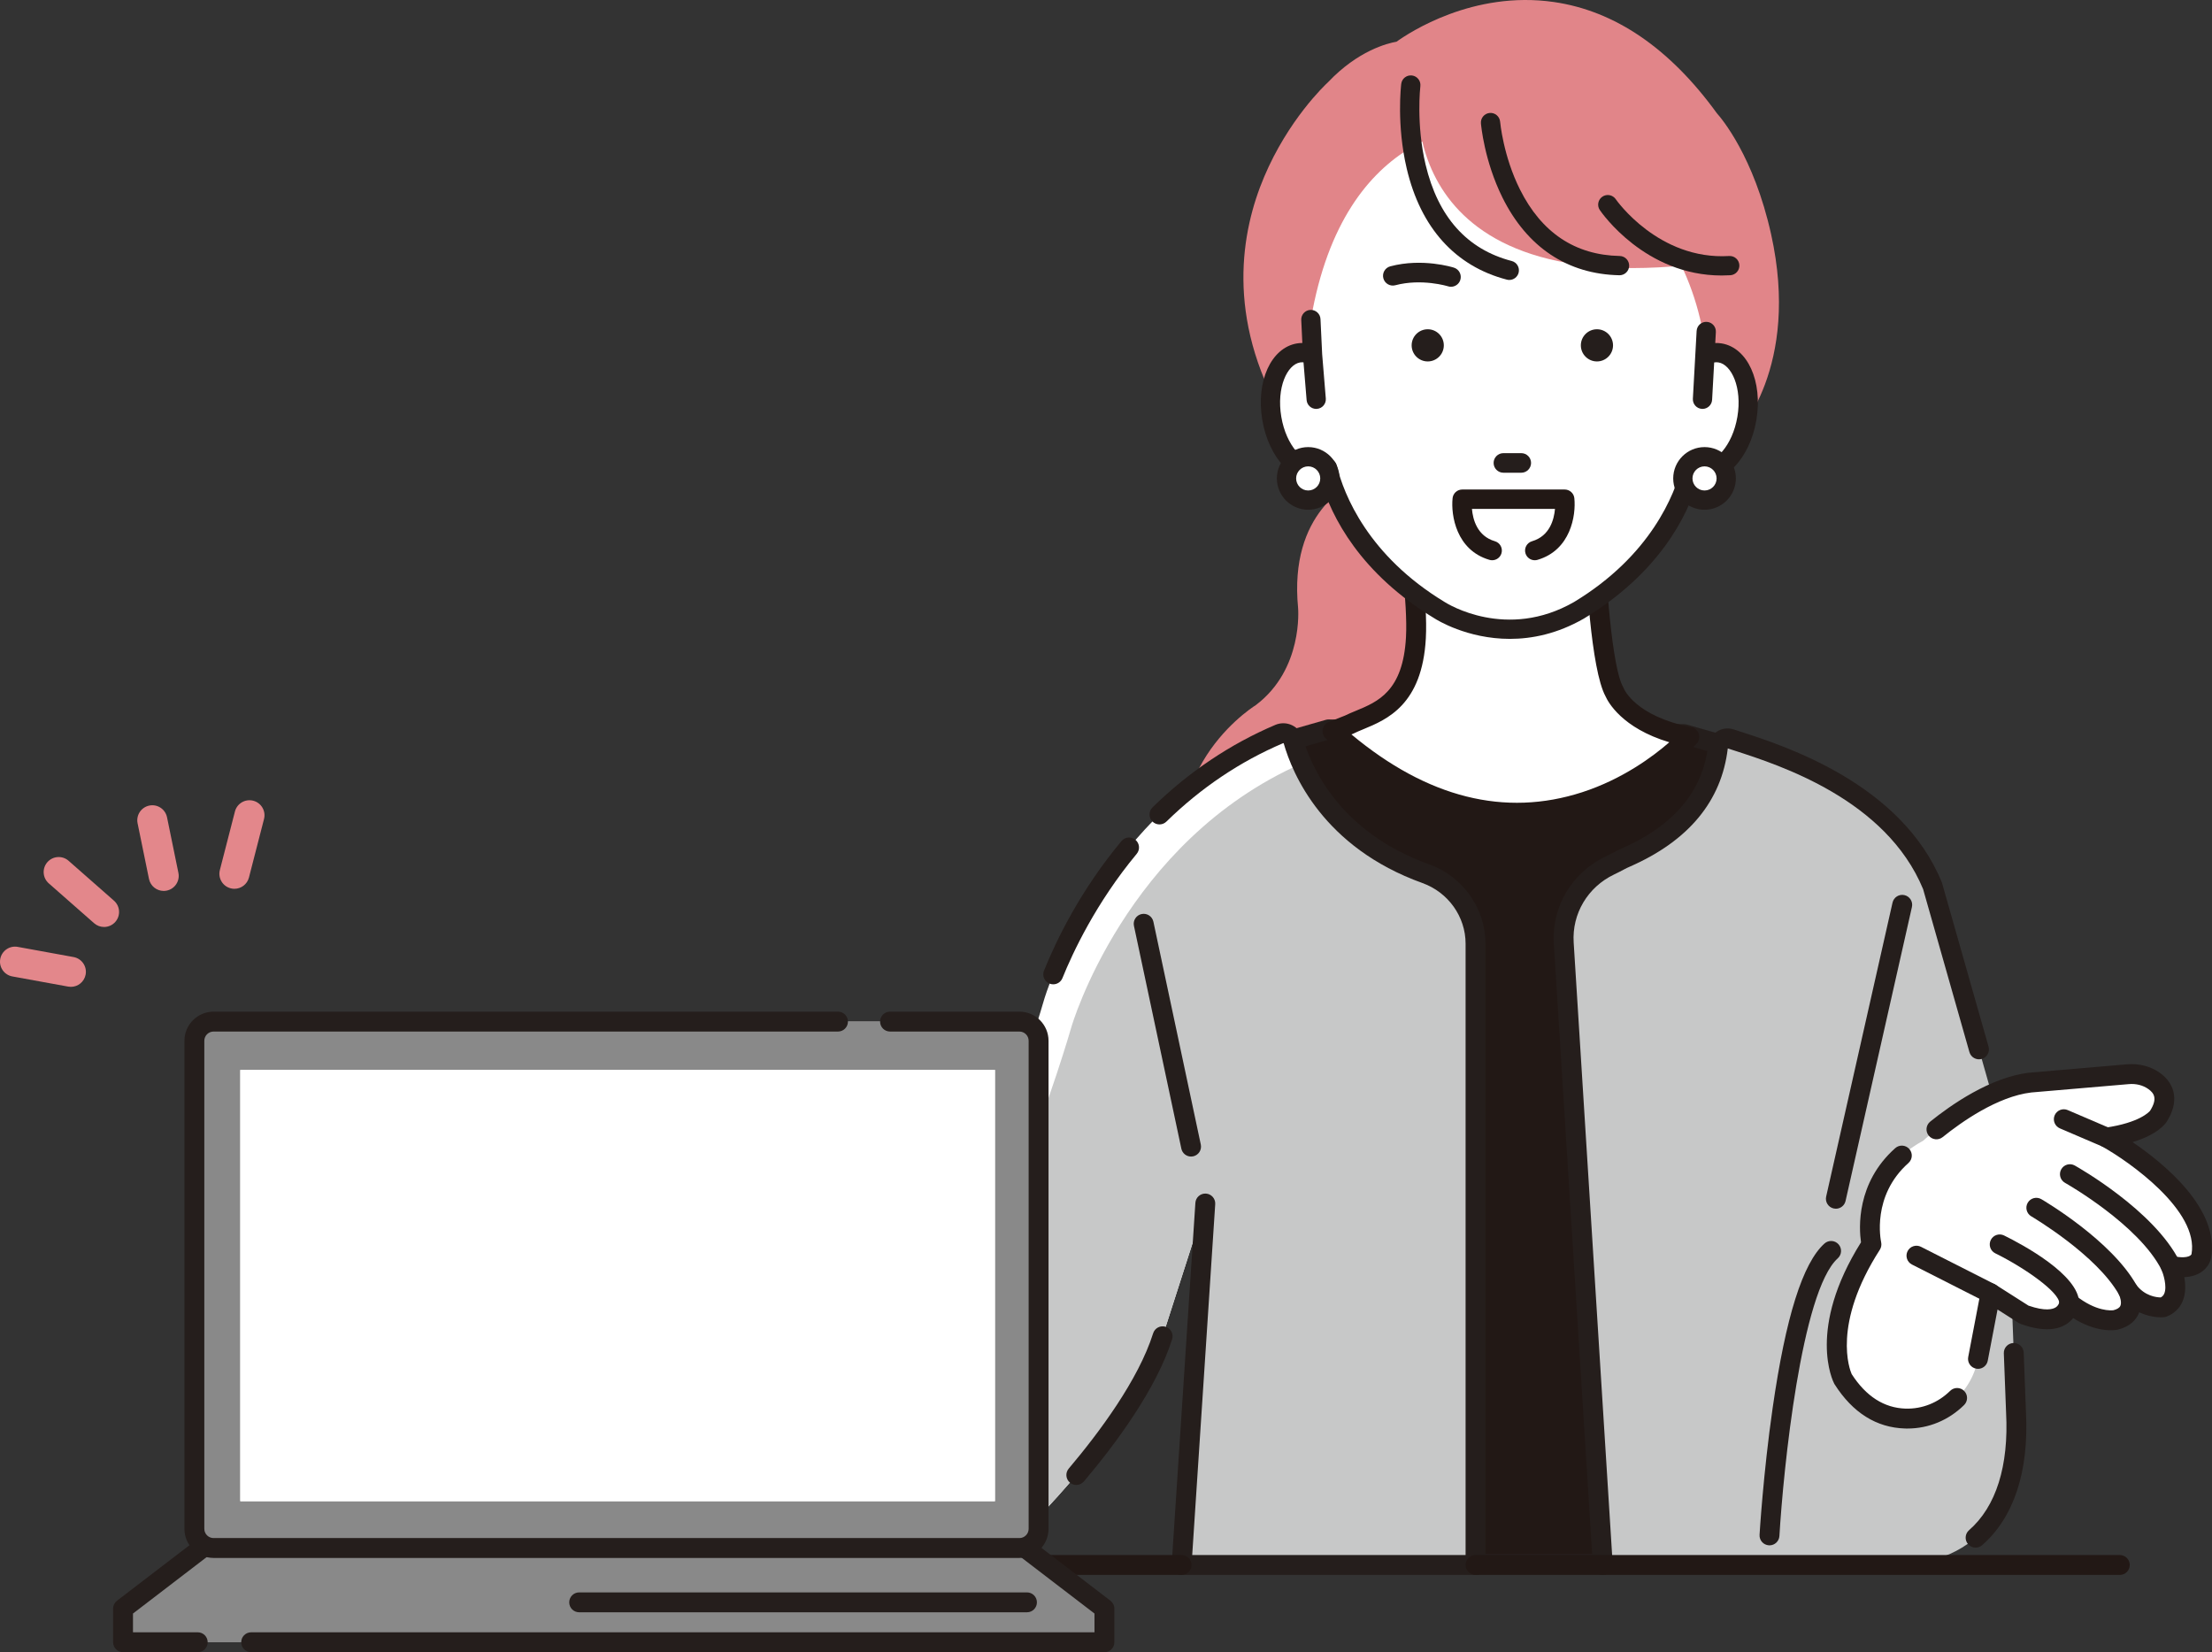 <?xml version="1.0" encoding="UTF-8"?>
<svg id="line" xmlns="http://www.w3.org/2000/svg" version="1.1" viewBox="0 0 909.572 679.345">
  <rect x="0" y="0" width="909.572" height="679.345" fill="#333333" stroke="none"/>
  <!-- Generator: Adobe Illustrator 29.1.0, SVG Export Plug-In . SVG Version: 2.1.0 Build 142)  -->
  <defs>
    <style>
      .st0 {
        fill: #221815;
      }

      .st1 {
        fill: #251e1c;
      }

      .st2 {
        fill: #e3878b;
      }

      .st3 {
        fill: #dadbdb;
      }

      .st4 {
        fill: #e18589;
      }

      .st5 {
        fill: #c7c8c8;
      }

      .st6 {
        fill: #fff;
      }

      .st7 {
        fill: #c5c6c6;
      }

      .st8 {
        fill: #898989;
      }
    </style>
  </defs>
  <path class="st4" d="M728.276,96.311c-7.099-32.005-20.455-47.693-22.287-49.729-19.373-26.723-41.922-42.116-67.021-45.748-33.252-4.816-59.594,12.631-64.715,16.312-3.788.659-15.85,3.688-28.114,16.604-1.587,1.47-16.463,15.638-26.327,38.982-9.46,22.389-15.81,57.672,7.668,98.621.178.311.397.595.652.847.681.674,12.789,12.498,32.532,23.506-5.94,3.334-30.701,14.897-26.887,54.302.023.25,2.156,25.142-17.353,39.894-1.663,1.052-13.489,8.867-21.932,23.389-8.262,14.21-14.688,37.682,1.617,68.808.685,1.307,2.038,2.123,3.508,2.123.033,0,.066-.001.099-.001l108.865-2.721c1.052-.027,2.051-.471,2.775-1.234.724-.763,1.115-1.784,1.086-2.835l-4.082-142.156c-.03-1.084-.504-2.108-1.31-2.834l-33.721-30.349c3.817,1.721,7.828,3.353,12.018,4.834,12.109,4.282,26.594,7.557,42.582,7.557,25.755,0,55.402-8.503,85.244-34.993.065-.058.128-.118.19-.18,1.111-1.126,27.067-28.202,14.914-82.997Z"/>
  <g>
    <polygon class="st0" points="525.836 305.758 546.303 299.909 692.518 301.859 733.457 313.556 733.457 643.02 530.71 643.02 525.836 305.758"/>
    <path class="st1" d="M733.457,647.109h-202.747c-2.235,0-4.057-1.795-4.089-4.03l-4.873-337.262c-.026-1.847,1.189-3.483,2.966-3.991l20.467-5.848c.383-.109.786-.17,1.178-.157l146.215,1.949c.361.005.721.058,1.068.157l40.938,11.697c1.756.501,2.966,2.106,2.966,3.932v329.465c0,2.258-1.831,4.089-4.089,4.089ZM534.74,638.931h194.628v-322.292l-37.449-10.7-145.069-1.934-16.879,4.823,4.77,330.103Z"/>
  </g>
  <g>
    <path class="st6" d="M582.222,262.227c.616-11.264-1.354-25.959-2.553-45.171h75.817s1.68,55.724,8.398,67.482c0,0,5.039,13.437,30.756,18.476,0,0-64.422,71.536-146.724-2.368l6.791-2.671c9.057-4.557,25.926-6.72,27.514-35.748Z"/>
    <path class="st0" d="M624.125,338.196c-32.644.002-60.079-17.572-78.939-34.508-1.056-.947-1.544-2.373-1.293-3.768.252-1.395,1.209-2.56,2.527-3.079l6.623-2.605c1.398-.693,2.889-1.308,4.462-1.958,9.102-3.76,19.418-8.023,20.634-30.273h0c.396-7.251-.353-16.382-1.221-26.955-.436-5.31-.931-11.329-1.33-17.738-.07-1.126.328-2.232,1.102-3.054.772-.823,1.851-1.289,2.979-1.289h75.817c2.21,0,4.021,1.756,4.087,3.966.663,21.991,3.305,57.603,7.86,65.576.108.19.202.388.278.593.17.409,4.942,11.437,27.715,15.899,1.445.283,2.626,1.321,3.093,2.718.466,1.397.144,2.937-.841,4.031-.688.763-17.147,18.796-44.264,27.679-10.136,3.32-19.931,4.767-29.29,4.768ZM555.702,301.977c31.245,26.045,63.127,34.048,94.855,23.782,16.711-5.409,29.27-14.808,35.862-20.555-19.546-5.842-25.238-16.674-26.21-18.861-6.075-11.127-8.14-51.587-8.671-65.198h-67.5c.325,4.648.683,8.996,1.03,13.234.893,10.873,1.663,20.262,1.236,28.071-1.498,27.395-16.049,33.407-25.677,37.385-1.494.617-2.906,1.201-4.082,1.792-.111.056-.226.107-.342.152l-.502.198ZM554.708,297.974h.01-.01Z"/>
  </g>
  <path class="st6" d="M649.212,250.972c32.873-19.874,43.313-46.434,46.233-58.594,1.133.716,2.349,1.228,3.664,1.453,8.342,1.401,16.937-8.363,19.209-21.811,2.264-13.447-2.659-25.495-10.995-26.905-1.935-.322-3.878-.024-5.758.759h0c-6.98-67.533-67.513-95.879-80.925-94.535-13.411-1.344-67.816,0-81.612,80.044l.689,14.492c-1.879-.783-3.827-1.081-5.762-.759-8.336,1.41-13.259,13.458-10.994,26.905,2.269,13.448,10.866,23.213,19.206,21.811,1.315-.225,2.536-.738,3.666-1.453,2.917,12.16,13.36,38.72,46.232,58.594,0,0,26.898,17.358,57.146,0Z"/>
  <path class="st4" d="M646.01,25.673l-62.723,11.131s-12.061,89.609,122.199,70.838c0,0-9.444-80.042-59.476-81.969Z"/>
  <path class="st1" d="M619.621,114.981c.334.087.67.129,1.0.129,1.76,0,3.366-1.183,3.83-2.965.551-2.117-.719-4.279-2.836-4.83-18.401-4.786-30.32-18.132-35.425-39.666-3.927-16.563-2.17-31.966-2.141-32.212.263-2.171-1.284-4.144-3.456-4.407-2.171-.264-4.145,1.284-4.408,3.455-.082.678-1.965,16.815,2.245,34.772,5.72,24.393,19.963,40.204,41.19,45.725Z"/>
  <path class="st1" d="M666.025,105.257c-18.333-.366-32.139-9.577-41.035-27.376-6.861-13.728-8.123-27.641-8.139-27.821-.183-2.178-2.102-3.796-4.275-3.615-2.18.182-3.8,2.096-3.618,4.276.052.622,1.354,15.392,8.837,30.482,10.162,20.492,26.785,31.548,48.071,31.974.027.001.054.001.081.001,2.15,0,3.915-1.721,3.958-3.881.043-2.187-1.694-3.995-3.881-4.04Z"/>
  <path class="st1" d="M711.03,105.264c-29.095,1.763-46.461-23.098-46.633-23.35-1.229-1.804-3.689-2.273-5.498-1.048-1.81,1.228-2.281,3.692-1.054,5.502.772,1.136,18.636,26.911,50.122,26.911,1.162,0,2.343-.035,3.542-.107,2.183-.132,3.846-2.01,3.713-4.194-.133-2.184-2.003-3.844-4.194-3.714Z"/>
  <path class="st1" d="M707.972,141.208c-.881-.146-1.77-.197-2.662-.167l.251-4.521c.121-2.184-1.551-4.053-3.736-4.174-2.183-.132-4.053,1.551-4.174,3.736l-1.545,27.87c-.121,2.184,1.551,4.053,3.735,4.174.075.004.149.006.223.006,2.087,0,3.834-1.632,3.951-3.741l.852-15.366c.62-.095,1.221-.099,1.796-.002,5.293.895,9.778,10.291,7.75,22.339-2.036,12.048-9.348,19.45-14.635,18.567-.734-.126-1.46-.42-2.218-.898-1.081-.683-2.425-.801-3.606-.321-1.183.481-2.062,1.503-2.36,2.745-2.878,11.987-12.97,37.108-44.353,56.083-27.692,15.892-52.014.755-53.125.046-31.47-19.026-41.555-44.144-44.43-56.128-.298-1.243-1.178-2.265-2.362-2.746-1.184-.481-2.528-.361-3.608.323-.752.476-1.477.769-2.205.894-5.297.893-12.611-6.515-14.644-18.563-2.029-12.051,2.455-21.447,7.739-22.34.451-.075.918-.076,1.394-.036l1.277,15.508c.17,2.07,1.902,3.636,3.943,3.636.109,0,.219-.004.329-.013,2.18-.18,3.802-2.092,3.622-4.272l-1.499-18.212-.686-14.438c-.105-2.185-1.974-3.872-4.144-3.769-2.185.104-3.873,1.959-3.769,4.144l.449,9.455h-.001c-.745,0-1.487.061-2.226.184-10.653,1.801-16.908,15.623-14.239,31.469,2.673,15.841,13.111,26.855,23.78,25.056.103-.018.206-.036.31-.056,4.321,14.85,16.195,38.137,46.773,56.621.78.503,13.307,8.393,30.957,8.392,9.074,0,19.503-2.085,30.386-8.33,30.657-18.535,42.545-41.83,46.871-56.683.107.02.213.041.32.059,10.654,1.793,21.095-9.217,23.772-25.06,2.667-15.845-3.588-29.667-14.252-31.47Z"/>
  <g>
    <path class="st6" d="M546.845,196.718c0,4.928-3.99,8.92-8.918,8.92-4.928,0-8.922-3.993-8.922-8.92,0-4.928,3.995-8.922,8.922-8.922,4.929,0,8.918,3.995,8.918,8.922Z"/>
    <path class="st1" d="M537.927,209.599c-7.104,0-12.883-5.778-12.883-12.881,0-7.104,5.779-12.883,12.883-12.883,7.101,0,12.879,5.78,12.879,12.883,0,7.103-5.778,12.881-12.879,12.881ZM537.927,191.756c-2.736,0-4.961,2.226-4.961,4.962,0,2.735,2.226,4.96,4.961,4.96,2.734,0,4.958-2.225,4.958-4.96,0-2.736-2.224-4.962-4.958-4.962Z"/>
  </g>
  <g>
    <path class="st6" d="M709.825,196.718c0,4.928-3.995,8.92-8.921,8.92-4.925,0-8.92-3.993-8.92-8.92,0-4.928,3.995-8.922,8.92-8.922,4.927,0,8.921,3.995,8.921,8.922Z"/>
    <path class="st1" d="M700.903,209.599c-7.102,0-12.881-5.778-12.881-12.881,0-7.104,5.778-12.883,12.881-12.883,7.104,0,12.882,5.78,12.882,12.883,0,7.103-5.779,12.881-12.882,12.881ZM700.903,191.756c-2.735,0-4.959,2.226-4.959,4.962,0,2.735,2.225,4.96,4.959,4.96,2.736,0,4.961-2.225,4.961-4.96,0-2.736-2.225-4.962-4.961-4.962Z"/>
  </g>
  <g>
    <path class="st1" d="M656.663,135.386c-3.652,0-6.619,2.962-6.619,6.614,0,3.652,2.967,6.616,6.619,6.616,3.653,0,6.613-2.963,6.613-6.616,0-3.652-2.959-6.614-6.613-6.614Z"/>
    <path class="st1" d="M587.083,135.386c-3.653,0-6.616,2.962-6.616,6.614,0,3.652,2.963,6.616,6.616,6.616,3.652,0,6.614-2.963,6.614-6.616,0-3.652-2.962-6.614-6.614-6.614Z"/>
    <path class="st1" d="M600.477,115.113c.676-2.118-.493-4.383-2.61-5.059-.524-.167-12.969-4.052-26.179-.546-2.148.57-3.427,2.775-2.857,4.923.571,2.148,2.774,3.425,4.923,2.857,10.834-2.878,21.501.383,21.671.436.405.129.815.189,1.218.189,1.705,0,3.288-1.092,3.833-2.801Z"/>
    <path class="st1" d="M618.197,194.375h7.351c2.223,0,4.025-1.802,4.025-4.025s-1.802-4.025-4.025-4.025h-7.351c-2.223,0-4.025,1.802-4.025,4.025s1.802,4.025,4.025,4.025Z"/>
  </g>
  <path class="st0" d="M647.371,204.855c-.211-2.031-1.923-3.577-3.966-3.577h-42.138c-2.043,0-3.758,1.546-3.966,3.579-.727,7.024,1.506,21.362,15.162,25.345.371.108.749.159,1.118.159,1.726,0,3.318-1.13,3.828-2.872.616-2.114-.598-4.328-2.714-4.946-7.297-2.128-9.061-8.995-9.431-13.287h34.145c-.369,4.298-2.134,11.161-9.428,13.287-2.116.618-3.33,2.832-2.714,4.946.51,1.742,2.102,2.872,3.828,2.872.369,0,.747-.05,1.118-.159,13.658-3.983,15.888-18.321,15.159-25.347Z"/>
  <path class="st6" d="M586.292,359.248c-39.317-14.127-51.256-43.345-54.493-54.691-.703-2.464-3.425-3.743-5.783-2.74-74.228,31.57-96.679,109.214-96.679,109.214,0,0-35.091,122.818-76.03,144.263,0,0,9.747-1.95-79.929,27.293l37.04,79.929,109.172-31.192s46.788-44.838,58.485-81.879l17.545-54.586-9.748,148.628h120.869v-255.466c0-12.964-8.248-24.388-20.448-28.772Z"/>
  <g>
    <path class="st5" d="M531.798,304.557c.69,2.417,1.779,5.649,3.439,9.369.667-.295,1.33-.594,2.006-.882,2.358-1.003-6.147-10.952-5.444-8.488Z"/>
    <path class="st5" d="M586.292,359.248c-30.943-11.118-44.923-31.578-51.054-45.322-72.62,32.104-94.673,108.332-94.673,108.332,0,0-35.091,122.818-76.03,144.262,0,0,9.748-1.95-79.929,27.293l25.813,68.702,109.172-31.192s46.788-44.838,58.485-81.879l17.545-54.586-9.748,148.628h120.869v-255.466c0-12.964-8.248-24.388-20.448-28.772Z"/>
  </g>
  <path class="st1" d="M442.581,610.585c-.932,0-1.869-.316-2.637-.965-1.725-1.458-1.942-4.038-.485-5.763,12.489-14.784,28.65-36.438,34.715-55.645.679-2.152,2.976-3.346,5.13-2.668,2.153.681,3.348,2.978,2.668,5.131-6.473,20.497-23.294,43.103-36.266,58.459-.809.957-1.963,1.45-3.126,1.45Z"/>
  <path class="st1" d="M433.081,404.732c-.51,0-1.028-.096-1.53-.299-2.094-.846-3.106-3.229-2.259-5.323,5.374-13.298,15.26-33.335,31.84-53.268,1.444-1.735,4.022-1.974,5.758-.528,1.736,1.444,1.973,4.022.529,5.759-16.744,20.129-26.325,40.656-30.545,51.101-.643,1.592-2.175,2.558-3.792,2.558Z"/>
  <path class="st1" d="M606.74,647.575h-120.868c-1.131,0-2.211-.469-2.984-1.294-.773-.825-1.17-1.934-1.096-3.062l9.747-148.628c.147-2.253,2.094-3.955,4.348-3.812,2.253.147,3.96,2.094,3.812,4.348l-9.461,144.271h112.413v-251.377c0-11.094-7.13-21.11-17.742-24.925-40.894-14.693-53.515-45.048-57.042-57.417-.007-.023-.018-.062-.086-.095-.081-.04-.143-.015-.165-.004-17.628,7.498-33.772,18.345-47.986,32.242-1.615,1.579-4.203,1.549-5.782-.065-1.579-1.614-1.549-4.203.065-5.782,14.943-14.61,31.934-26.022,50.501-33.919,2.211-.941,4.722-.885,6.889.15,2.159,1.03,3.772,2.937,4.427,5.231,3.183,11.157,14.614,38.552,51.944,51.965,13.85,4.978,23.154,18.086,23.154,32.62v255.466c0,2.258-1.831,4.089-4.089,4.089Z"/>
  <path class="st5" d="M667.167,353.221c4.581-2.242,35.441-13.188,39.25-46.091.29-2.507,2.807-4.112,5.203-3.321,15.869,5.238,66.197,19.408,83.029,60.434l30.129,106,4.204,110.394c1.95,37.04-13.654,62.85-51.015,62.85h-118.9l-16.053-255.702c-.848-13.511,6.705-26.062,18.921-31.896,1.32-.631,2.637-1.295,3.926-1.993.432-.234.866-.46,1.306-.675Z"/>
  <path class="st1" d="M812.361,636.354c-1.141,0-2.274-.475-3.083-1.401-1.484-1.701-1.309-4.284.394-5.769,11.116-9.697,16.382-26.41,15.228-48.333l-.93-24.39c-.086-2.256,1.674-4.155,3.931-4.241,2.227-.084,4.154,1.673,4.241,3.931l.927,24.33c1.289,24.464-4.942,43.457-18.021,54.865-.774.676-1.732,1.008-2.686,1.008Z"/>
  <path class="st1" d="M659.062,647.575c-2.142,0-3.941-1.666-4.077-3.833l-16.053-255.701c-.951-15.157,7.387-29.226,21.24-35.842,1.304-.622,2.562-1.261,3.742-1.899.481-.26.964-.512,1.456-.752.392-.192.96-.444,1.678-.761,21.276-9.371,33.155-23.545,35.307-42.128.279-2.42,1.618-4.561,3.671-5.872,2.053-1.311,4.562-1.625,6.875-.861.861.284,1.825.595,2.881.935,18.056,5.824,66.02,21.293,82.65,61.83.058.142.108.286.15.434l19.111,67.237c.617,2.173-.644,4.434-2.816,5.052-2.173.612-4.434-.643-5.052-2.815l-19.047-67.013c-15.269-36.867-58.87-50.931-77.509-56.942-1.023-.33-1.963-.633-2.809-.912-2.549,21.605-16.046,37.936-40.117,48.539-.59.26-1.059.464-1.381.622-.393.191-.777.393-1.159.6-1.301.703-2.684,1.405-4.11,2.086-10.825,5.17-17.342,16.141-16.601,27.95l16.053,255.701c.142,2.254-1.571,4.195-3.825,4.337-.087.005-.174.008-.26.008Z"/>
  <path class="st6" d="M790.883,468.987s22.597-21.342,43.939-23.852l40.204-3.446c3.775-.324,7.611.554,10.703,2.744,3.669,2.598,6.527,7.114,1.819,14.512,0,0-3.766,6.277-21.342,8.788,0,0,43.68,24.203,38.917,48.96,0,0-1.255,6.277-12.554,3.766,0,0,5.945,13.607-3.153,17.073,0,0-8.664.866-14.423-7.03,0,0,4.971,9.717-5.072,12.228,0,0-8.231,1.733-19.062-6.931,0,0-.974,11.023-18.549,4.746l-13.809-8.788-5.159,26.99c-2.736,14.311-15.302,24.971-29.866,24.538-8.653-.257-17.974-4.232-25.65-16.295,0,0-10.722-20.47,11.715-55.32,0,0-6.277-27.619,21.342-42.683Z"/>
  <path class="st1" d="M784.346,587.387c-.33,0-.66-.005-.991-.015-11.773-.351-21.523-6.47-28.979-18.187-.061-.097-.118-.196-.172-.298-.476-.91-11.285-22.449,11.038-58.074-.837-5.788-2.02-24.414,14.077-38.723,1.689-1.501,4.273-1.348,5.772.339,1.501,1.688,1.349,4.272-.339,5.772-15.201,13.513-11.392,31.805-11.222,32.577.233,1.062.037,2.189-.553,3.106-19.787,30.733-12.32,49.425-11.57,51.117,5.893,9.157,13.357,13.933,22.191,14.196,6.813.184,13.308-2.391,18.295-7.301,1.607-1.584,4.196-1.565,5.782.044,1.585,1.608,1.565,4.197-.044,5.782-6.349,6.254-14.585,9.663-23.285,9.663Z"/>
  <path class="st1" d="M813.347,562.836c-.255,0-.514-.024-.773-.073-2.218-.425-3.673-2.566-3.249-4.784l5.159-26.989c.255-1.331,1.152-2.449,2.396-2.986,1.243-.538,2.672-.424,3.816.305l13.413,8.536c6.947,2.402,9.987,1.49,11.188.723,1.254-.804,1.487-2.116,1.488-2.128.133-1.502,1.08-2.809,2.466-3.4,1.386-.592,2.985-.375,4.162.567,8.553,6.842,14.851,6.229,15.656,6.121,1.51-.398,2.457-.994,2.817-1.77.633-1.364-.097-3.701-.549-4.62-.937-1.903-.27-4.222,1.546-5.319,1.815-1.097,4.162-.64,5.412,1.075,3.556,4.876,8.528,5.362,10.193,5.381.697-.368,1.155-.87,1.455-1.578,1.252-2.962-.438-8.206-1.128-9.809-.607-1.411-.376-3.047.604-4.231.979-1.183,2.537-1.722,4.034-1.389,4.896,1.086,7.252.161,7.691-.761,3.205-17.816-25.537-38.077-36.925-44.398-1.535-.853-2.356-2.591-2.037-4.317.318-1.728,1.704-3.059,3.442-3.307,14.356-2.051,18.241-6.653,18.496-6.975,3.228-5.098,1.544-7.309-.758-8.939-2.187-1.548-5.023-2.266-7.992-2.007l-40.137,3.441c-13.94,1.666-28.785,12.205-36.4,18.345-1.76,1.42-4.333,1.142-5.749-.616-1.418-1.758-1.142-4.332.616-5.749,8.312-6.702,24.644-18.227,40.64-20.108.043-.006.085-.01.128-.014l40.204-3.446c4.892-.413,9.656.818,13.416,3.481,6.751,4.78,7.844,12.26,2.926,20.013-.708,1.144-3.949,5.438-14.108,8.502,13.168,8.956,36.099,27.744,32.23,47.854-.12.6-.854,3.553-4.095,5.665-1.882,1.226-4.179,1.892-6.863,1.995.541,3.034.666,6.693-.69,9.925-1.235,2.944-3.525,5.124-6.617,6.303-.338.128-.691.212-1.049.247-.296.028-4.989.448-10.179-2.02-.091.249-.192.498-.305.745-.997,2.195-3.269,5.083-8.427,6.372-.05.013-.1.024-.149.034-.913.192-8.336,1.484-18.283-4.762-.704.879-1.608,1.738-2.771,2.482-4.422,2.833-10.74,2.813-18.775-.056-.288-.102-.562-.237-.82-.401l-8.728-5.554-4.028,21.073c-.375,1.959-2.089,3.322-4.012,3.322ZM901.138,515.754c-.022.086-.025.137-.025.137.009-.046.018-.091.025-.137ZM884.068,456.784c-.001,0-.006.011-.007.015.005-.011.007-.015.007-.015ZM884.115,456.721c-.02.029-.035.053-.047.071.006-.007.015-.021.03-.044.005-.009.011-.019.017-.027Z"/>
  <path class="st1" d="M818.499,535.846c-.623,0-1.254-.143-1.848-.443l-30.459-15.454c-2.014-1.022-2.817-3.482-1.796-5.496,1.022-2.017,3.482-2.817,5.497-1.797l30.459,15.454c2.014,1.022,2.817,3.482,1.796,5.497-.721,1.421-2.158,2.239-3.65,2.239Z"/>
  <path class="st1" d="M850.86,539.887c-2.258,0-4.089-1.831-4.089-4.089,0-4.411-13.866-14.322-26.311-20.459-2.025-.999-2.857-3.45-1.859-5.476.998-2.026,3.449-2.856,5.474-1.86,7.243,3.567,30.875,16.115,30.875,27.795,0,2.258-1.831,4.089-4.089,4.089Z"/>
  <path class="st1" d="M874.998,534.591c-1.436,0-2.828-.757-3.576-2.101-9.171-16.465-35.883-32.196-36.151-32.353-1.949-1.139-2.607-3.643-1.47-5.593,1.14-1.95,3.642-2.607,5.592-1.471,1.176.686,28.909,17.009,39.174,35.438,1.099,1.973.391,4.463-1.583,5.561-.63.351-1.312.518-1.985.518Z"/>
  <path class="st1" d="M892.572,524.548c-1.5,0-2.943-.828-3.66-2.261-9.356-18.713-39.467-35.753-39.77-35.923-1.969-1.105-2.671-3.597-1.567-5.566,1.103-1.969,3.595-2.673,5.564-1.568,1.326.742,32.602,18.431,43.087,39.399,1.01,2.021.191,4.477-1.828,5.486-.588.294-1.212.433-1.826.433Z"/>
  <path class="st1" d="M866.204,471.821c-.537,0-1.084-.106-1.608-.331l-17.575-7.532c-2.076-.89-3.037-3.294-2.148-5.369.891-2.076,3.297-3.036,5.369-2.148l17.575,7.532c2.076.89,3.037,3.294,2.148,5.369-.665,1.551-2.175,2.479-3.761,2.479Z"/>
  <path class="st1" d="M754.906,496.999c-.299,0-.602-.033-.904-.102-2.203-.497-3.586-2.687-3.088-4.889l27.292-120.868c.497-2.203,2.69-3.585,4.889-3.088,2.203.497,3.586,2.687,3.088,4.889l-27.292,120.868c-.429,1.899-2.115,3.19-3.984,3.19Z"/>
  <path class="st1" d="M727.613,635.412c-.081,0-.162-.002-.244-.007-2.254-.133-3.975-2.067-3.842-4.322.015-.25,1.517-25.34,5.396-52.248,5.39-37.389,12.354-59.475,21.294-67.52,1.677-1.51,4.263-1.376,5.774.304,1.511,1.679,1.375,4.264-.304,5.774-14.964,13.468-22.395,86.982-23.996,114.171-.128,2.173-1.93,3.849-4.078,3.849Z"/>
  <path class="st1" d="M489.766,475.554c-1.89,0-3.587-1.316-3.995-3.239l-19.495-91.626c-.47-2.208.94-4.38,3.148-4.85,2.209-.478,4.38.939,4.851,3.148l19.494,91.626c.471,2.208-.94,4.38-3.148,4.85-.286.061-.573.091-.855.091Z"/>
  <path class="st0" d="M87.818,420.059c-4.351,0-7.891,3.54-7.891,7.891v200.664c0,4.351,3.54,7.891,7.891,7.891h331.359c4.351,0,7.891-3.54,7.891-7.891v-200.664c0-4.351-3.54-7.891-7.891-7.891H87.818Z"/>
  <path class="st7" d="M87.818,420.059c-4.351,0-7.891,3.54-7.891,7.891v200.664c0,4.351,3.54,7.891,7.891,7.891h331.359c4.351,0,7.891-3.54,7.891-7.891v-200.664c0-4.351-3.54-7.891-7.891-7.891H87.818Z"/>
  <polygon class="st3" points="418.045 633.785 283.871 633.785 240.865 633.785 86.691 633.785 50.596 661.432 50.596 675.256 240.865 675.256 283.871 675.256 454.14 675.256 454.14 661.432 418.045 633.785"/>
  <polygon class="st8" points="418.045 633.785 283.871 633.785 240.865 633.785 86.691 633.785 50.596 661.432 50.596 675.256 240.865 675.256 283.871 675.256 454.14 675.256 454.14 661.432 418.045 633.785"/>
  <path class="st0" d="M485.872,647.575h-54.586c-2.258,0-4.089-1.831-4.089-4.089s1.831-4.089,4.089-4.089h54.586c2.258,0,4.089,1.831,4.089,4.089s-1.831,4.089-4.089,4.089Z"/>
  <path class="st0" d="M871.661,647.575h-264.921c-2.258,0-4.089-1.831-4.089-4.089s1.831-4.089,4.089-4.089h264.921c2.258,0,4.089,1.831,4.089,4.089s-1.831,4.089-4.089,4.089Z"/>
  <g>
    <path class="st2" d="M67.304,366.33c-2.873,0-5.446-2.015-6.044-4.939l-4.681-22.868c-.684-3.342,1.47-6.605,4.812-7.289,3.347-.686,6.605,1.471,7.289,4.812l4.681,22.869c.684,3.342-1.471,6.605-4.812,7.289-.417.085-.835.127-1.244.127Z"/>
    <path class="st2" d="M96.394,365.453c-.51,0-1.028-.063-1.545-.197-3.303-.85-5.291-4.217-4.44-7.521l6.195-24.057c.851-3.302,4.219-5.291,7.521-4.44,3.303.85,5.291,4.217,4.44,7.521l-6.195,24.057c-.717,2.786-3.226,4.637-5.976,4.637Z"/>
    <path class="st2" d="M29.149,405.77c-.367,0-.739-.033-1.113-.101l-22.965-4.182c-3.356-.611-5.581-3.827-4.97-7.182.611-3.356,3.831-5.581,7.182-4.97l22.965,4.182c3.356.611,5.581,3.827,4.97,7.182-.543,2.981-3.143,5.071-6.069,5.071Z"/>
    <path class="st2" d="M42.784,381.154c-1.448,0-2.902-.506-4.075-1.538l-18.657-16.402c-2.561-2.251-2.813-6.154-.561-8.716,2.25-2.561,6.152-2.815,8.716-.56l18.657,16.402c2.561,2.252,2.813,6.154.56,8.716-1.22,1.388-2.926,2.099-4.641,2.099Z"/>
  </g>
  <path class="st1" d="M422.291,662.938h-184.14c-2.258,0-4.089-1.831-4.089-4.089,0-2.258,1.831-4.089,4.089-4.089h184.14c2.258,0,4.089,1.831,4.089,4.089,0,2.258-1.831,4.089-4.089,4.089Z"/>
  <path class="st1" d="M454.14,679.345H103.275c-2.258,0-4.089-1.831-4.089-4.089s1.831-4.089,4.089-4.089h346.776v-7.716l-33.392-25.577H88.077l-33.392,25.577v7.716h26.628c2.258,0,4.089,1.831,4.089,4.089s-1.831,4.089-4.089,4.089h-30.717c-2.258,0-4.089-1.831-4.089-4.089v-13.823c0-1.272.592-2.473,1.603-3.246l36.095-27.647c.713-.547,1.587-.843,2.486-.843h331.354c.899,0,1.773.296,2.486.843l36.095,27.647c1.01.773,1.603,1.974,1.603,3.246v13.823c0,2.258-1.831,4.089-4.089,4.089Z"/>
  <path class="st8" d="M87.818,420.059c-4.351,0-7.891,3.54-7.891,7.891v200.664c0,4.351,3.54,7.891,7.891,7.891h331.359c4.351,0,7.891-3.54,7.891-7.891v-200.664c0-4.351-3.54-7.891-7.891-7.891H87.818Z"/>
  <path class="st1" d="M419.176,640.594H87.818c-6.606,0-11.979-5.374-11.979-11.979v-200.664c0-6.606,5.374-11.98,11.979-11.98h256.763c2.258,0,4.089,1.831,4.089,4.089,0,2.258-1.831,4.089-4.089,4.089H87.818c-2.096,0-3.802,1.706-3.802,3.803v200.664c0,2.097,1.706,3.802,3.802,3.802h331.359c2.096,0,3.802-1.705,3.802-3.802v-200.664c0-2.097-1.706-3.803-3.802-3.803h-53.197c-2.258,0-4.089-1.831-4.089-4.089,0-2.258,1.831-4.089,4.089-4.089h53.197c6.605,0,11.979,5.374,11.979,11.98v200.664c0,6.606-5.374,11.979-11.979,11.979Z"/>
  <rect class="st6" x="98.814" y="439.938" width="310.307" height="177.323"/>
  <rect class="st6" x="98.814" y="439.938" width="310.307" height="177.323"/>
</svg>